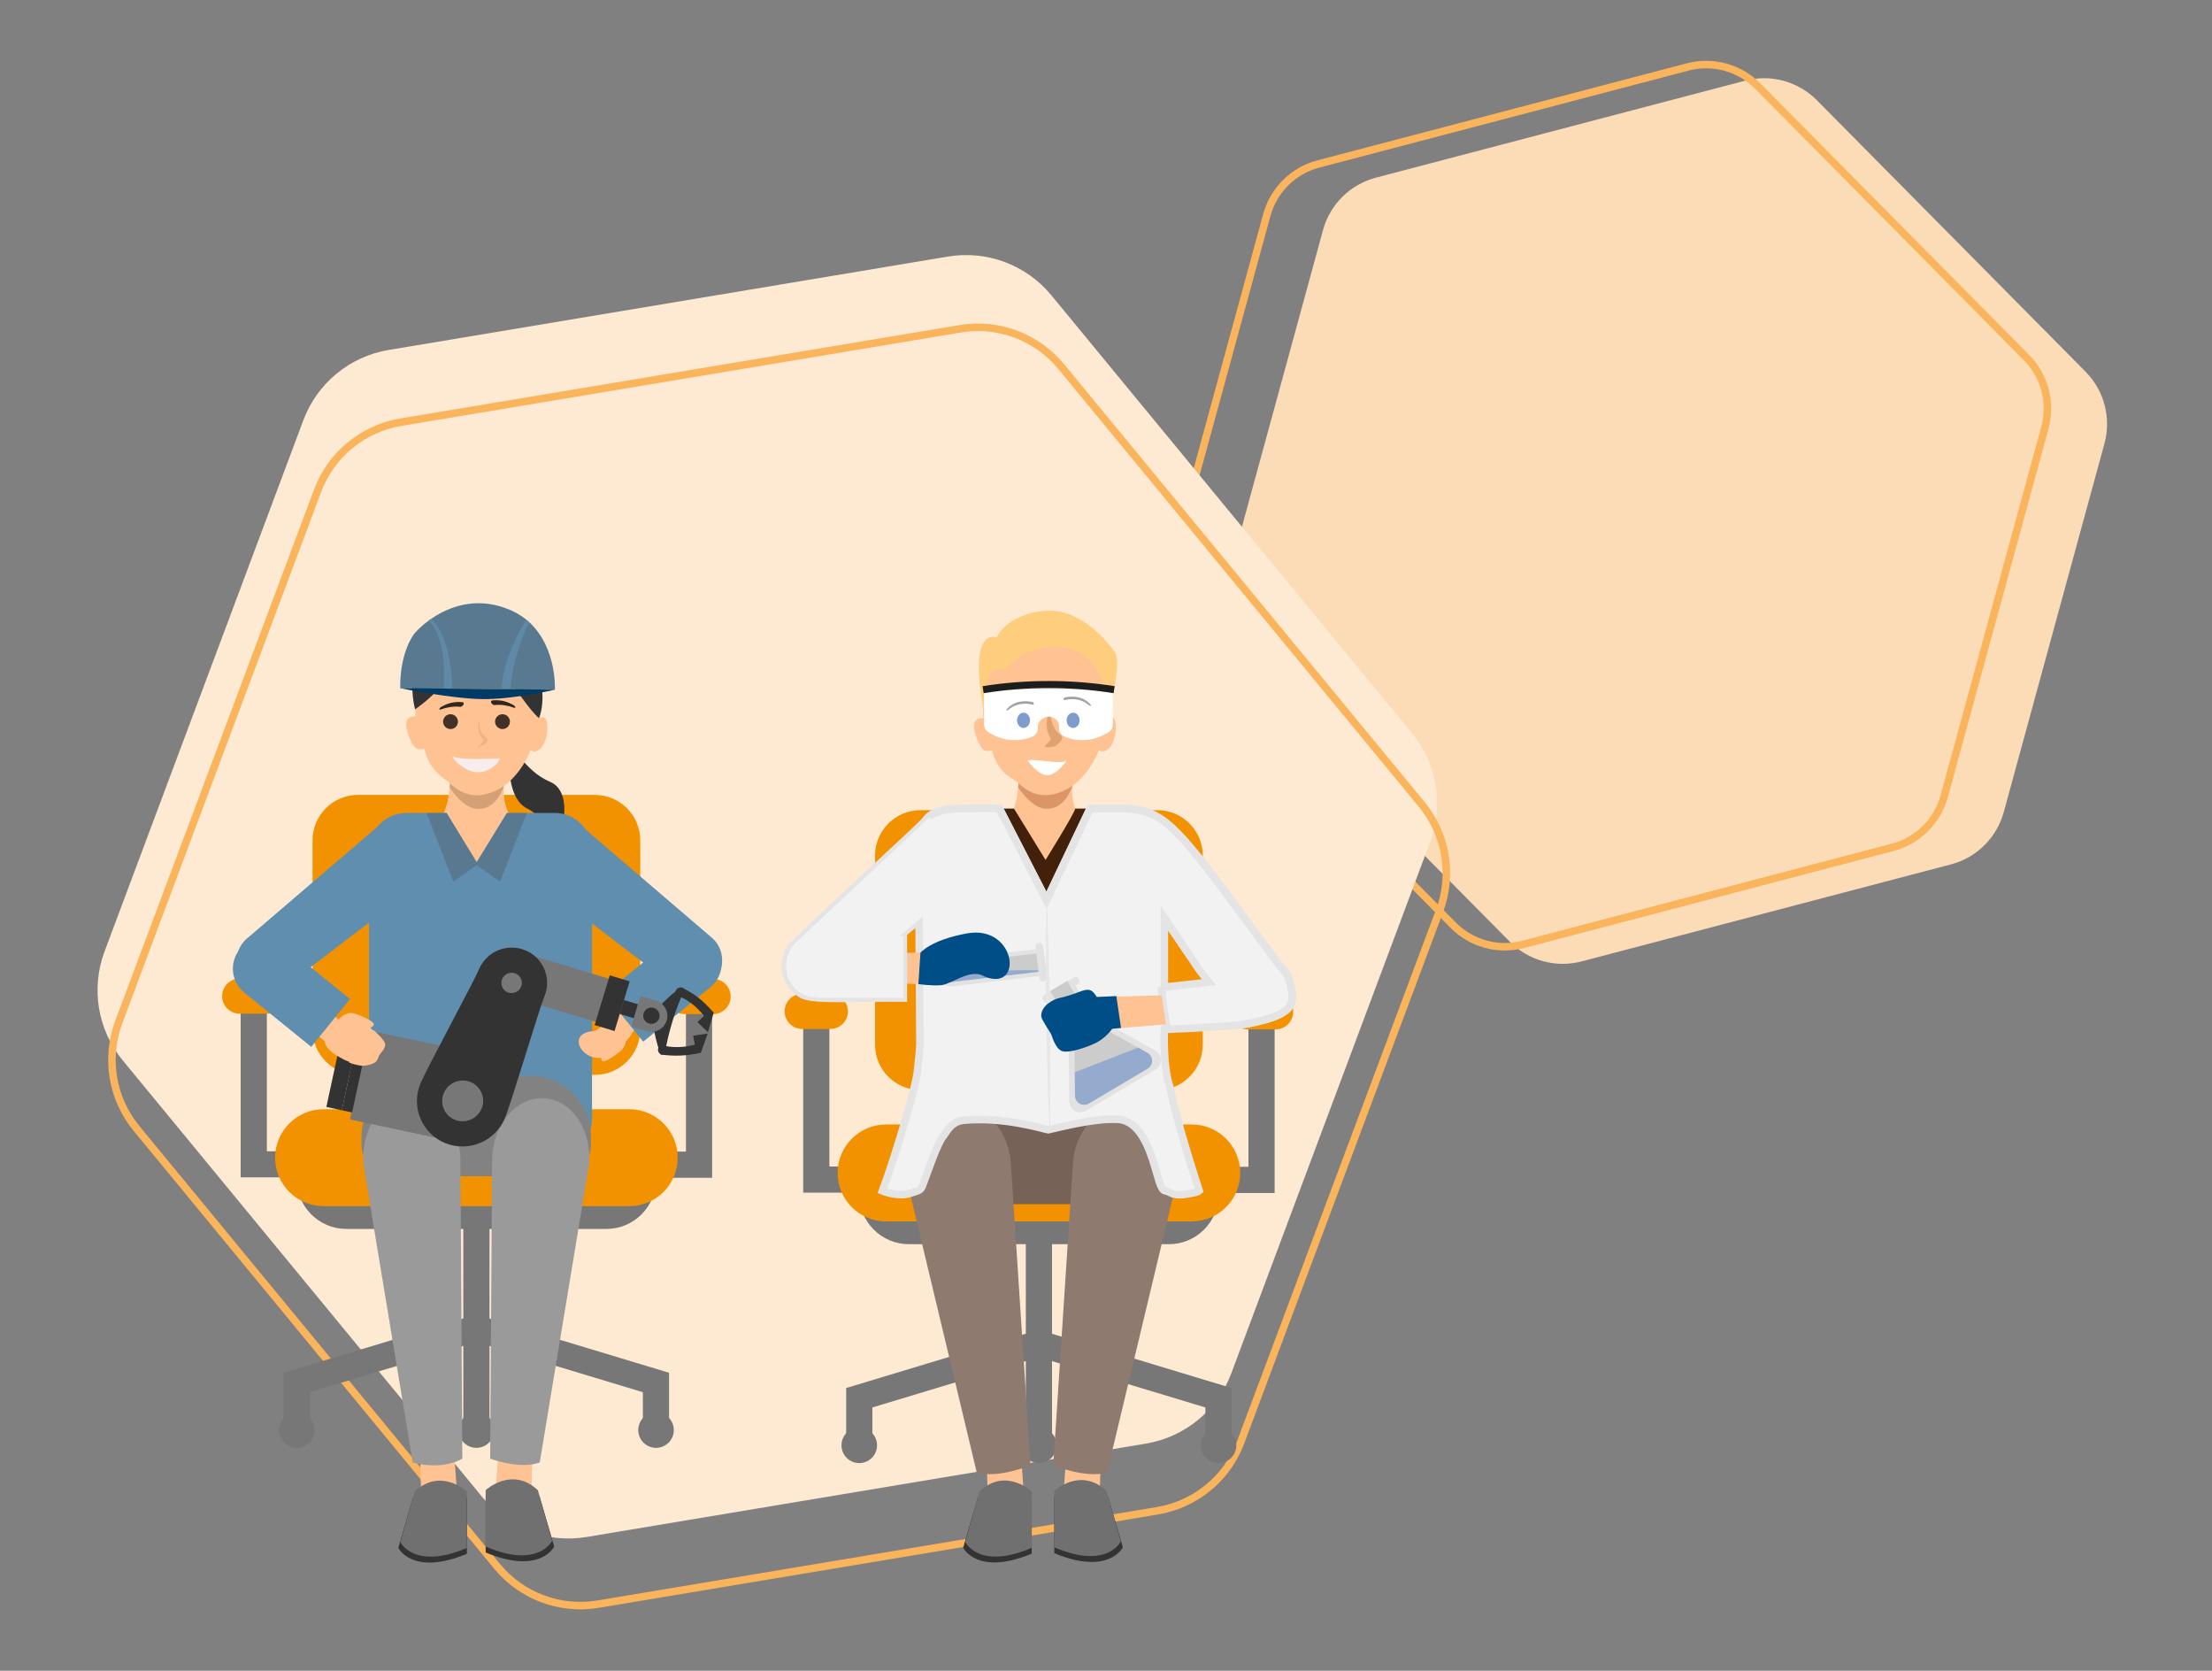 <svg width="294" height="222" viewBox="0 0 294 222" fill="none" xmlns="http://www.w3.org/2000/svg">
<rect x="0" y="0" width="294" height="222" fill="#808080" stroke="none"/>
<path d="M164.975 89.071C162.492 86.563 161.535 82.92 162.466 79.515L175.847 30.558C176.778 27.153 179.454 24.504 182.868 23.607L231.957 10.717C235.371 9.821 239.004 10.814 241.487 13.322L277.195 49.389C279.678 51.898 280.635 55.541 279.704 58.945L266.323 107.902C265.392 111.307 262.716 113.957 259.302 114.853L210.213 127.743C206.799 128.64 203.166 127.647 200.682 125.138L164.975 89.071Z" fill="#FCDCB7"/>
<path d="M157.442 86.868C155.016 84.417 154.081 80.859 154.991 77.533L168.372 28.576C169.281 25.25 171.895 22.662 175.23 21.786L224.319 8.896C227.654 8.02 231.203 8.99 233.629 11.441L269.336 47.508C271.762 49.958 272.696 53.517 271.787 56.842L258.406 105.8C257.496 109.126 254.882 111.714 251.547 112.589L202.458 125.479C199.124 126.355 195.575 125.385 193.149 122.935L157.442 86.868Z" stroke="#F9B45C"/>
<path d="M16.312 140.896C12.979 136.85 12.058 131.333 13.896 126.423L40.321 55.831C42.159 50.921 46.476 47.365 51.647 46.502L125.994 34.09C131.165 33.227 136.403 35.188 139.736 39.235L187.658 97.416C190.992 101.462 191.913 106.979 190.075 111.889L163.65 182.481C161.812 187.391 157.494 190.947 152.324 191.81L77.976 204.222C72.805 205.085 67.567 203.124 64.234 199.077L16.312 140.896Z" fill="#FEEAD3"/>
<path d="M18.146 149.94C14.891 145.988 13.991 140.599 15.786 135.803L42.211 65.21C44.007 60.414 48.224 56.941 53.275 56.097L127.623 43.686C132.673 42.843 137.79 44.758 141.046 48.711L188.969 106.892C192.224 110.845 193.124 116.234 191.329 121.03L164.904 191.622C163.108 196.418 158.891 199.892 153.84 200.735L79.492 213.146C74.441 213.989 69.324 212.074 66.069 208.122L18.146 149.94Z" stroke="#F9B45C"/>
<path d="M138.084 193.244C137.623 193.244 137.18 193.061 136.854 192.735C136.527 192.408 136.344 191.965 136.344 191.504V135.858C136.344 135.396 136.527 134.954 136.854 134.627C137.18 134.301 137.623 134.118 138.084 134.118C138.546 134.118 138.989 134.301 139.315 134.627C139.641 134.954 139.825 135.396 139.825 135.858V191.509C139.824 191.969 139.64 192.411 139.313 192.736C138.987 193.062 138.545 193.244 138.084 193.244Z" fill="#777777"/>
<path d="M114.206 193.244C113.745 193.244 113.302 193.061 112.976 192.734C112.649 192.408 112.466 191.965 112.466 191.504V184.429L137.581 176.843C137.801 176.773 138.032 176.748 138.262 176.769C138.491 176.789 138.714 176.855 138.918 176.963C139.122 177.071 139.303 177.218 139.449 177.396C139.596 177.574 139.705 177.779 139.772 178C139.839 178.22 139.861 178.452 139.837 178.681C139.813 178.911 139.744 179.133 139.634 179.335C139.523 179.538 139.374 179.716 139.194 179.86C139.014 180.005 138.807 180.112 138.586 180.175L115.947 187.011V191.508C115.945 191.969 115.761 192.411 115.435 192.736C115.109 193.061 114.667 193.244 114.206 193.244Z" fill="#777777"/>
<path d="M161.96 193.244C161.731 193.245 161.504 193.201 161.292 193.115C161.08 193.028 160.887 192.901 160.725 192.739C160.562 192.578 160.433 192.386 160.345 192.175C160.257 191.964 160.211 191.737 160.21 191.508V187.011L137.571 180.175C137.135 180.037 136.771 179.733 136.557 179.328C136.344 178.924 136.298 178.451 136.43 178.013C136.562 177.575 136.861 177.207 137.263 176.988C137.665 176.769 138.136 176.717 138.576 176.843L163.691 184.429V191.508C163.69 191.968 163.507 192.408 163.183 192.733C162.859 193.058 162.419 193.242 161.96 193.244Z" fill="#777777"/>
<path d="M114.206 194.404C115.511 194.404 116.569 193.347 116.569 192.042C116.569 190.737 115.511 189.68 114.206 189.68C112.902 189.68 111.844 190.737 111.844 192.042C111.844 193.347 112.902 194.404 114.206 194.404Z" fill="#777777"/>
<path d="M138.084 194.404C139.389 194.404 140.447 193.347 140.447 192.042C140.447 190.737 139.389 189.68 138.084 189.68C136.78 189.68 135.722 190.737 135.722 192.042C135.722 193.347 136.78 194.404 138.084 194.404Z" fill="#777777"/>
<path d="M161.96 194.404C163.265 194.404 164.323 193.347 164.323 192.042C164.323 190.737 163.265 189.68 161.96 189.68C160.656 189.68 159.598 190.737 159.598 192.042C159.598 193.347 160.656 194.404 161.96 194.404Z" fill="#777777"/>
<path d="M114.206 158.467H106.753V135.816C106.753 135.354 106.936 134.912 107.263 134.585C107.589 134.259 108.032 134.076 108.493 134.076C108.955 134.076 109.397 134.259 109.724 134.585C110.05 134.912 110.234 135.354 110.234 135.816V154.997H114.206C114.668 154.997 115.111 155.181 115.437 155.507C115.763 155.834 115.947 156.276 115.947 156.738C115.947 157.199 115.763 157.642 115.437 157.968C115.111 158.295 114.668 158.478 114.206 158.478V158.467Z" fill="#777777"/>
<path d="M106.62 136.719H110.368C111.657 136.719 112.702 135.674 112.702 134.385V134.382C112.702 133.093 111.657 132.048 110.368 132.048H106.62C105.331 132.048 104.286 133.093 104.286 134.382V134.385C104.286 135.674 105.331 136.719 106.62 136.719Z" fill="#F39200"/>
<path d="M169.414 158.52H161.96C161.499 158.52 161.056 158.337 160.73 158.01C160.403 157.684 160.22 157.241 160.22 156.78C160.22 156.318 160.403 155.875 160.73 155.549C161.056 155.223 161.499 155.039 161.96 155.039H165.933V135.858C165.933 135.396 166.116 134.954 166.443 134.627C166.769 134.301 167.212 134.118 167.673 134.118C168.135 134.118 168.578 134.301 168.904 134.627C169.23 134.954 169.414 135.396 169.414 135.858V158.52Z" fill="#777777"/>
<path d="M155.365 150.185H120.801C117.159 150.185 114.206 153.137 114.206 156.78V158.722C114.206 162.364 117.159 165.317 120.801 165.317H155.365C159.008 165.317 161.96 162.364 161.96 158.722V156.78C161.96 153.137 159.008 150.185 155.365 150.185Z" fill="#777777"/>
<path d="M158.396 149.41H117.773C114.215 149.41 111.331 152.293 111.331 155.85C111.331 159.407 114.215 162.291 117.773 162.291H158.396C161.954 162.291 164.838 159.407 164.838 155.85C164.838 152.293 161.954 149.41 158.396 149.41Z" fill="#F39200"/>
<path d="M169.546 132.101H165.798C164.509 132.101 163.464 133.146 163.464 134.436V134.438C163.464 135.727 164.509 136.772 165.798 136.772H169.546C170.835 136.772 171.88 135.727 171.88 134.438V134.436C171.88 133.146 170.835 132.101 169.546 132.101Z" fill="#F39200"/>
<path d="M153.829 107.65H122.338C119.005 107.65 116.304 110.351 116.304 113.683V138.812C116.304 142.144 119.005 144.845 122.338 144.845H153.829C157.161 144.845 159.863 142.144 159.863 138.812V113.683C159.863 110.351 157.161 107.65 153.829 107.65Z" fill="#F39200"/>
<path d="M127.587 125.091C125.678 120.772 124.717 114.862 127.232 112.149C128.738 110.525 130.945 110.901 132.734 109.861C134.897 108.61 135.247 106.315 135.41 103.596C135.465 102.492 135.431 101.385 135.31 100.287C136.962 100.983 137.909 102.433 139.819 102.317C140.728 102.264 141.958 102.085 142.724 101.238C142.703 104.287 141.968 105.183 143.123 108.009C143.868 109.845 146.066 111.861 147.3 112.418C149.328 113.347 147.407 115.966 147.068 118.742C146.126 126.344 143.78 132.618 138.765 134.456C135.888 135.51 132.061 131.672 130.056 129.247C129.054 127.976 128.224 126.579 127.587 125.091Z" fill="#FFC393"/>
<path d="M142.901 107.434C142.07 105.041 142.706 104.078 142.724 101.247C141.959 102.097 140.729 102.273 139.819 102.326C137.909 102.442 136.963 100.999 135.31 100.296C135.432 101.395 135.465 102.501 135.41 103.605C135.327 105.021 135.178 106.32 134.772 107.42L135.345 108.395L142.627 108.042C142.744 107.852 142.836 107.647 142.901 107.434Z" fill="#FFC393"/>
<g opacity="0.7">
<path d="M142.485 104.584C142.515 103.995 142.764 101.839 142.891 101.134C142.126 101.985 140.729 102.273 139.819 102.326C137.909 102.442 136.963 100.999 135.31 100.296C135.432 101.395 135.465 102.501 135.41 103.605C135.41 103.677 135.333 104.57 135.329 104.64C135.547 104.928 137.132 107.339 138.947 107.459C141.369 107.622 142.281 105.053 142.485 104.584Z" fill="#CD8152"/>
</g>
<path d="M130.924 90.921C130.813 91.956 130.539 94.583 130.729 95.625C130.729 95.655 130.729 95.43 130.729 95.418C128.627 95.247 129.643 97.869 130.154 98.846C130.316 99.157 130.569 99.591 130.938 99.739C131.245 99.816 131.567 99.803 131.866 99.702C132.544 102.765 134.767 103.491 135.169 103.893C137.143 105.858 139.195 106.128 141.636 104.951C143.469 104.065 145.207 101.907 146.075 99.649C146.576 100.171 147.393 99.514 147.623 99.185C148.012 98.567 148.239 97.862 148.284 97.133C148.335 96.623 148.442 94.78 147.214 95.411C147.648 93.389 147.544 91.288 146.913 89.318C146.379 87.693 145.52 86.011 144.056 84.865C141.968 83.24 139.018 83.317 136.463 83.725C132.532 84.34 131.251 87.865 130.924 90.921Z" fill="#FFC393"/>
<path d="M130.722 94.223C130.722 94.223 130.551 87.584 133.646 89.032C136.292 84.888 147.449 83.052 147.198 95.414C147.198 95.414 149.054 88.828 148.293 86.842C148.293 86.842 145.045 81.651 140.106 81.168C137.846 80.936 133.818 81.966 132.472 84.691C132.474 84.691 128.634 83.071 130.722 94.223Z" fill="#FFCD7E"/>
<path d="M139.48 97.786C139.721 98.19 139.7 98.255 139.52 98.436C139.424 98.533 139.097 98.869 138.921 99.053C138.533 99.451 140.16 99.307 140.462 98.999C140.714 98.742 141.001 98.572 141.137 98.236C141.293 97.837 141.011 97.696 140.734 97.464C139.939 96.805 139.742 95.711 139.515 94.704C139.424 94.306 138.664 96.409 139.48 97.786Z" fill="#E1A271"/>
<path d="M147.911 92.102V96.279C147.911 96.497 147.851 96.711 147.738 96.898C147.625 97.084 147.463 97.236 147.27 97.337L146.722 97.627C145.931 98.047 145.058 98.289 144.164 98.336C143.27 98.384 142.377 98.236 141.545 97.904C141.313 97.812 141.113 97.652 140.973 97.445C140.833 97.238 140.758 96.993 140.759 96.743V96.467C140.759 95.947 140.471 95.646 140.063 95.4C139.861 95.283 139.633 95.222 139.4 95.222C139.167 95.222 138.939 95.283 138.738 95.4C138.318 95.646 137.949 95.95 137.949 96.472V96.743C137.949 96.993 137.874 97.238 137.734 97.445C137.594 97.651 137.394 97.811 137.162 97.904C136.33 98.236 135.436 98.384 134.542 98.336C133.647 98.289 132.774 98.047 131.983 97.627L131.435 97.337C131.242 97.236 131.081 97.083 130.968 96.896C130.856 96.709 130.796 96.495 130.797 96.277V92.102C130.797 91.962 130.847 91.827 130.939 91.721C131.03 91.615 131.157 91.545 131.296 91.525C136.644 90.76 142.073 90.76 147.421 91.525C147.559 91.546 147.686 91.615 147.777 91.721C147.869 91.827 147.919 91.962 147.92 92.102" fill="white"/>
<path d="M130.669 91.638C136.434 90.723 142.308 90.723 148.073 91.638H130.669Z" fill="#EEEEEE"/>
<path d="M148.006 92.102C142.286 91.2 136.46 91.2 130.741 92.102L130.597 91.174C136.412 90.255 142.335 90.255 148.149 91.174L148.006 92.102Z" fill="#1D1D1B"/>
<path d="M146.305 193.492L146.166 198.908C146.166 198.908 144.738 199.799 143.571 199.727C142.404 199.656 141.346 198.611 141.346 198.611L141.745 193.082L146.305 193.492Z" fill="#FFC393"/>
<path d="M131.14 193.669L131.279 199.085C131.279 199.085 132.709 199.976 133.874 199.904C135.039 199.832 136.099 198.785 136.099 198.785L135.7 193.256L131.14 193.669Z" fill="#FFC393"/>
<path d="M142.912 107.439H148.751C150.065 107.447 151.323 107.976 152.249 108.908C153.176 109.841 153.696 111.102 153.696 112.416V148.342C153.696 149.658 153.175 150.92 152.248 151.852C151.32 152.785 150.061 153.313 148.746 153.32H129.005C127.69 153.313 126.432 152.785 125.505 151.852C124.578 150.919 124.057 149.658 124.058 148.342V112.416C124.057 111.101 124.578 109.839 125.505 108.907C126.432 107.974 127.69 107.446 129.005 107.439H134.774L138.967 114.261C138.967 114.261 142.817 108.075 142.912 107.439Z" fill="#43200A"/>
<path d="M130.908 146.646H148.127C150.399 146.648 152.578 147.552 154.183 149.16C155.789 150.768 156.69 152.948 156.689 155.22V155.573C156.689 156.746 156.223 157.871 155.394 158.7C154.564 159.53 153.439 159.996 152.266 159.996H126.741C125.568 159.996 124.443 159.53 123.613 158.7C122.784 157.871 122.318 156.746 122.318 155.573V155.243C122.318 152.966 123.222 150.782 124.832 149.172C126.443 147.562 128.627 146.657 130.904 146.657L130.908 146.646Z" fill="#766257"/>
<path d="M147.133 195.672L156.571 156.223C157.385 151.624 154.74 147.198 150.639 146.709C146.537 146.212 142.914 149.881 142.61 154.541L139.991 194.685C139.991 194.685 144.181 196.468 147.133 195.672Z" fill="#8E7A6E"/>
<path d="M144.815 107.439L139.1 119.535L139.501 150.115C139.501 150.115 147.922 147.681 150.273 149.24C153.61 151.456 153.672 158.455 155.107 158.246C155.107 158.246 156.471 159.314 159.42 158.246C159.42 158.246 154.726 144.687 154.726 139.355C154.726 134.022 154.888 115.771 154.726 112.954C154.403 107.439 153.545 107.274 144.815 107.439Z" fill="#F2F2F2"/>
<path d="M129.827 195.672L120.391 156.223C119.577 151.624 122.22 147.198 126.323 146.709C130.425 146.212 134.048 149.881 134.352 154.541L136.972 194.685C136.972 194.685 132.792 196.468 129.827 195.672Z" fill="#8E7A6E"/>
<path d="M132.881 107.438L139.099 119.535L139.501 150.115C139.501 150.115 129.551 147.681 127.03 149.24C123.455 151.456 123.387 158.455 121.851 158.246C121.851 158.246 120.389 159.314 117.226 158.246C117.226 158.246 122.26 144.687 122.26 139.355C122.26 134.022 122.083 115.771 122.26 112.954C122.601 107.438 123.348 107.253 132.881 107.438Z" fill="#F2F2F2"/>
<path d="M151.818 108.383C155.453 106.257 164.876 122.246 170.25 128.407C172.285 130.741 171.656 132.301 170.28 133.83C168.902 135.357 166.818 136.194 164.391 134.324C159.232 130.344 156.246 123.13 151.807 118.19C154.603 114.414 150.73 112.553 151.818 108.383Z" fill="#F2F2F2"/>
<path d="M150.807 136.981C157.42 136.315 163.477 137.239 169.835 134.874C172.206 133.992 171.594 132.767 171.624 131.122C171.603 130.891 171.523 130.67 171.392 130.479C170.415 129.196 169.956 128.131 167.753 128.931C161.864 131.068 156.318 130.556 150.349 131.739C150.466 133.507 150.616 135.234 150.807 136.981Z" fill="#F2F2F2"/>
<path d="M120.123 132.595C115.83 132.479 107.999 133.059 106.606 132.131C105.996 131.724 104.866 130.855 104.518 129.347C104.24 128.14 104.518 126.562 105.214 125.75C108.811 122.153 122.316 109.877 122.966 109.042C123.778 107.998 124.358 107.998 125.403 107.65C126.27 107.361 130.701 107.34 132.828 107.418L139.094 119.6L144.895 107.418C147.331 107.534 150.756 106.942 153.481 108.346C155.449 109.36 157.307 111.328 160.674 115.656C163.857 119.747 168.41 126.252 171.117 129.579C171.387 130.391 172.193 132.365 171.465 133.64C170.537 135.264 166.476 135.844 165.663 136.076C165.083 136.242 158.47 136.656 155.105 136.772L154.409 132.131V131.145M119.601 124.358L122.154 122.269L122.27 138.629M154.757 122.037L158.238 127.142" stroke="#E4E4E4"/>
<path d="M142.739 129.868L138.78 132.214C138.569 132.34 138.499 132.613 138.624 132.825L138.701 132.954C138.827 133.166 139.1 133.236 139.312 133.11L143.27 130.764C143.482 130.638 143.551 130.365 143.426 130.153L143.349 130.024C143.224 129.812 142.95 129.742 142.739 129.868Z" fill="#E2E2E2"/>
<path d="M142.947 130.956L139.637 132.918L142.255 137.334L145.564 135.372L142.947 130.956Z" fill="#E2E2E2"/>
<path d="M142.014 135.605L142.119 146.381C142.121 146.634 142.19 146.882 142.319 147.1C142.448 147.317 142.632 147.497 142.852 147.622C143.072 147.746 143.322 147.81 143.575 147.807C143.827 147.804 144.075 147.735 144.293 147.607L153.591 142.095C153.809 141.966 153.989 141.782 154.113 141.561C154.237 141.341 154.301 141.091 154.298 140.838C154.295 140.585 154.225 140.337 154.096 140.12C153.966 139.902 153.782 139.722 153.561 139.598L144.158 134.336C143.938 134.212 143.69 134.149 143.437 134.152C143.185 134.156 142.938 134.225 142.721 134.353C142.504 134.482 142.325 134.665 142.2 134.885C142.076 135.104 142.012 135.353 142.014 135.605Z" fill="#E2E2E2"/>
<path d="M142.789 136.54L142.877 145.59C142.879 145.803 142.938 146.011 143.046 146.194C143.154 146.377 143.309 146.529 143.494 146.633C143.679 146.738 143.889 146.792 144.102 146.789C144.314 146.787 144.523 146.729 144.706 146.62L152.535 141.993C152.716 141.884 152.865 141.73 152.967 141.545C153.07 141.361 153.123 141.153 153.12 140.942C153.117 140.731 153.06 140.524 152.953 140.342C152.846 140.16 152.693 140.009 152.51 139.905L144.606 135.477C144.421 135.37 144.211 135.314 143.997 135.315C143.783 135.315 143.573 135.373 143.389 135.481C143.204 135.589 143.052 135.743 142.946 135.929C142.841 136.116 142.787 136.326 142.789 136.54Z" fill="#CCCCCC"/>
<path d="M141.83 130.344L139.581 131.678L143.032 137.497L145.281 136.163L141.83 130.344Z" fill="#CCCCCC"/>
<path d="M142.856 142.478L142.886 145.6C142.888 145.812 142.947 146.021 143.055 146.204C143.163 146.387 143.318 146.539 143.503 146.643C143.688 146.747 143.898 146.801 144.111 146.799C144.323 146.797 144.532 146.738 144.715 146.63L152.535 141.993C152.716 141.884 152.865 141.73 152.967 141.545C153.07 141.361 153.122 141.153 153.12 140.942C153.117 140.731 153.06 140.524 152.953 140.342C152.845 140.16 152.693 140.01 152.51 139.905L151.277 139.193" fill="#94ABCD"/>
<path d="M139.1 119.536C139.224 122.082 139.317 124.629 139.381 127.177C139.453 129.73 139.494 132.282 139.534 134.819C139.573 137.355 139.587 139.924 139.582 142.462C139.578 145.001 139.559 147.567 139.504 150.106C139.378 147.561 139.284 145.015 139.22 142.467C139.151 139.914 139.107 137.362 139.07 134.823C139.033 132.285 139.016 129.718 139.021 127.182C139.026 124.645 139.044 122.084 139.1 119.536Z" fill="#E6E6E6"/>
<path d="M137.69 126.115L138.112 129.69L126.543 131.055C126.07 131.111 125.593 130.976 125.219 130.681C124.844 130.385 124.603 129.953 124.547 129.48C124.491 129.006 124.625 128.53 124.921 128.155C125.216 127.781 125.648 127.539 126.122 127.483L137.691 126.118L137.69 126.115Z" fill="#E2E2E2"/>
<path d="M138.723 126.573L139.009 129.002L126.466 130.483C126.144 130.521 125.82 130.429 125.565 130.228C125.31 130.027 125.146 129.733 125.108 129.411C125.07 129.089 125.162 128.765 125.362 128.511C125.563 128.256 125.857 128.092 126.179 128.054L138.723 126.573Z" fill="#CCCCCC"/>
<path d="M130.764 129.07C137.64 128.757 139.02 129.003 139.02 129.003L126.476 130.484C126.316 130.503 126.155 130.49 126 130.447C125.846 130.403 125.701 130.33 125.575 130.23C125.449 130.131 125.344 130.008 125.265 129.868C125.187 129.728 125.137 129.573 125.118 129.414" fill="#94ABCD"/>
<path d="M139.119 129.927L138.614 125.65C138.587 125.422 138.38 125.259 138.153 125.286L138.01 125.303C137.782 125.329 137.619 125.536 137.646 125.764L138.151 130.041C138.178 130.269 138.384 130.432 138.612 130.405L138.755 130.388C138.983 130.361 139.145 130.155 139.119 129.927Z" fill="#E2E2E2"/>
<path d="M124.745 126.585L124.369 130.843L118.113 130.611L118.526 126.601L124.745 126.585Z" fill="#FFC393"/>
<path d="M122.338 126.592L122.062 130.757C122.062 130.757 123.872 131.02 125.123 130.899C126.374 130.778 128.562 128.952 130.372 129.52C136.108 132.465 135.322 122.791 128.516 124.023C123.707 124.893 122.338 126.592 122.338 126.592Z" fill="#004E87"/>
<path d="M145.147 132.505L147.108 136.749L154.974 136.106L154.409 132.247L145.147 132.505Z" fill="#FFC393"/>
<path d="M146.848 134.489C146.848 134.489 145.95 132.575 145.395 131.936C144.84 131.298 144.332 131.454 143.139 131.902C142.353 132.211 141.542 132.455 140.715 132.63C140.155 132.749 138.308 133.57 138.394 135.064C138.417 135.45 139.478 136.993 139.661 137.322C139.844 137.652 140.243 139.39 141.213 139.675C142.183 139.961 144.666 139.077 145.734 138.531C146.597 138.065 147.338 137.401 147.897 136.594L146.848 134.489Z" fill="#004E87"/>
<path d="M145.147 132.505L147.108 136.749L149.001 136.594L148.372 132.349L145.147 132.505Z" fill="#004E87"/>
<path d="M122.966 109.042C123.778 107.998 124.358 107.998 125.403 107.65C126.27 107.361 130.701 107.34 132.828 107.418L139.094 119.6L144.895 107.418C147.332 107.534 150.756 106.942 153.481 108.346C155.449 109.36 157.307 111.328 160.674 115.656C163.857 119.747 168.41 126.252 171.117 129.579C171.387 130.391 172.193 132.365 171.465 133.64C170.537 135.264 166.476 135.844 165.664 136.076M104.518 129.347C104.866 130.855 105.96 131.783 106.607 132.131C108.115 132.943 115.773 132.479 120.066 132.595V124.388L110.899 124.938L119.485 124.388L122.154 122.153M122.27 138.629C122.27 139.286 122.081 141.025 121.922 142.457C121.69 144.546 119.021 153.596 117.281 158.237C117.977 158.546 119.764 158.956 120.878 158.585C121.992 158.214 122.357 158.237 122.618 157.541C123.327 155.651 124.59 151.856 125.403 150.927C126.099 149.883 126.679 148.97 128.187 148.839C133.524 148.375 138.629 149.999 139.326 150.115C141.414 149.651 145.359 148.602 148.492 148.723C151.508 148.839 152.785 152.668 153.481 154.988C154.019 156.784 154.293 158.121 154.873 158.237C155.453 158.237 155.685 158.933 157.426 158.701C158.833 158.513 159.321 158.314 159.398 158.237C158.451 155.274 156.535 149.397 155.453 144.314C154.525 141.529 154.757 136.772 154.757 136.772H155.105M154.757 131.128V121.967L158.238 127.142L159.398 128.883L160.674 130.507L154.409 131.203" stroke="#E4E4E4"/>
<path d="M129.172 116.31L111.451 131.161C110.672 131.917 109.626 132.334 108.541 132.32C107.455 132.306 106.42 131.862 105.661 131.087C104.906 130.31 104.489 129.265 104.501 128.182C104.514 127.099 104.954 126.064 105.726 125.304L123.546 108.578L129.172 116.31Z" fill="#F2F2F2"/>
<path d="M108.597 124.397H120.048V132.574H108.765C108.231 132.479 107.523 132.469 107.027 132.264C106.53 132.058 106.079 131.757 105.699 131.378C105.319 130.998 105.018 130.547 104.812 130.051C104.607 129.555 104.501 129.023 104.501 128.486C104.501 127.401 104.932 126.361 105.698 125.594C106.465 124.828 107.505 124.397 108.59 124.397H108.597Z" fill="#F2F2F2"/>
<path d="M147.282 198.881L149.243 205.594C149.243 205.594 147.386 209.395 140.13 206.376V198.881C140.13 198.881 143.717 195.637 147.282 198.881Z" fill="#333333"/>
<path d="M147.066 198.099L148.966 204.812C148.966 204.812 147.177 208.615 140.13 205.594V198.099C140.13 198.099 143.597 194.857 147.066 198.099Z" fill="#707070"/>
<path d="M129.975 198.943L128.015 205.654C128.015 205.654 129.871 209.458 137.127 206.439V198.943C137.127 198.943 133.551 195.699 129.975 198.943Z" fill="#333333"/>
<path d="M130.191 198.161L128.291 204.879C128.291 204.879 130.08 208.682 137.127 205.661V198.166C137.127 198.166 133.66 194.917 130.191 198.161Z" fill="#707070"/>
<path d="M142.627 96.723C143.103 96.723 143.489 96.269 143.489 95.709C143.489 95.149 143.103 94.695 142.627 94.695C142.151 94.695 141.765 95.149 141.765 95.709C141.765 96.269 142.151 96.723 142.627 96.723Z" fill="#809BCE"/>
<path d="M136.037 96.723C136.513 96.723 136.899 96.269 136.899 95.709C136.899 95.149 136.513 94.695 136.037 94.695C135.561 94.695 135.175 95.149 135.175 95.709C135.175 96.269 135.561 96.723 136.037 96.723Z" fill="#809BCE"/>
<path d="M136.595 101.071C137.019 100.7 141.071 101.639 141.765 101.071C141.765 101.071 140.445 103.009 139.2 103.009C137.955 103.009 136.595 101.071 136.595 101.071Z" fill="white"/>
<path d="M141.429 93.032C141.465 93.026 141.5 93.019 141.533 93.011C143.608 92.54 144.663 93.686 144.635 93.634C144.734 93.722 144.872 93.789 144.953 93.782C145.034 93.775 145.029 93.693 144.933 93.598C144.932 93.651 144.009 92.184 141.528 92.662C141.359 92.704 141.302 93.052 141.428 93.032H141.429Z" fill="#646464" fill-opacity="0.6"/>
<path d="M137.336 93.64C137.301 93.635 137.266 93.628 137.232 93.619C135.157 93.148 134.102 94.294 134.13 94.242C134.032 94.33 133.894 94.398 133.813 94.391C133.732 94.384 133.737 94.301 133.832 94.206C133.834 94.26 134.757 92.793 137.237 93.271C137.407 93.312 137.463 93.661 137.338 93.64H137.336Z" fill="#646464" fill-opacity="0.6"/>
<path d="M63.319 191.218C62.858 191.218 62.415 191.035 62.089 190.708C61.763 190.382 61.579 189.939 61.579 189.478V133.832C61.579 133.37 61.763 132.927 62.089 132.601C62.415 132.275 62.858 132.091 63.319 132.091C63.781 132.091 64.224 132.275 64.55 132.601C64.876 132.927 65.06 133.37 65.06 133.832V189.482C65.059 189.943 64.875 190.385 64.549 190.71C64.222 191.035 63.78 191.218 63.319 191.218Z" fill="#777777"/>
<path d="M39.442 191.218C38.98 191.218 38.537 191.034 38.211 190.708C37.885 190.382 37.701 189.939 37.701 189.477V182.402L62.816 174.816C63.036 174.747 63.267 174.722 63.497 174.742C63.727 174.763 63.95 174.829 64.154 174.937C64.358 175.044 64.538 175.191 64.684 175.369C64.831 175.547 64.941 175.753 65.007 175.973C65.074 176.194 65.096 176.426 65.072 176.655C65.049 176.884 64.979 177.107 64.869 177.309C64.759 177.511 64.609 177.69 64.429 177.834C64.249 177.978 64.043 178.085 63.821 178.149L41.182 184.985V189.482C41.181 189.943 40.997 190.384 40.671 190.71C40.344 191.035 39.902 191.218 39.442 191.218Z" fill="#777777"/>
<path d="M87.195 191.218C86.966 191.219 86.739 191.175 86.527 191.089C86.315 191.002 86.123 190.874 85.96 190.713C85.798 190.552 85.668 190.36 85.58 190.149C85.492 189.938 85.446 189.711 85.445 189.482V184.985L62.807 178.149C62.37 178.011 62.006 177.707 61.792 177.302C61.579 176.898 61.533 176.425 61.665 175.987C61.797 175.549 62.097 175.181 62.498 174.962C62.9 174.743 63.372 174.69 63.811 174.817L88.926 182.402V189.482C88.925 189.941 88.742 190.381 88.418 190.707C88.094 191.032 87.654 191.216 87.195 191.218Z" fill="#777777"/>
<path d="M39.441 192.378C40.746 192.378 41.804 191.32 41.804 190.016C41.804 188.711 40.746 187.654 39.441 187.654C38.137 187.654 37.079 188.711 37.079 190.016C37.079 191.32 38.137 192.378 39.441 192.378Z" fill="#777777"/>
<path d="M63.32 192.378C64.624 192.378 65.682 191.32 65.682 190.016C65.682 188.711 64.624 187.654 63.32 187.654C62.015 187.654 60.957 188.711 60.957 190.016C60.957 191.32 62.015 192.378 63.32 192.378Z" fill="#777777"/>
<path d="M87.195 192.378C88.5 192.378 89.558 191.32 89.558 190.016C89.558 188.711 88.5 187.654 87.195 187.654C85.891 187.654 84.833 188.711 84.833 190.016C84.833 191.32 85.891 192.378 87.195 192.378Z" fill="#777777"/>
<path d="M39.441 156.44H31.988V133.79C31.988 133.328 32.171 132.885 32.498 132.559C32.824 132.233 33.267 132.049 33.728 132.049C34.19 132.049 34.633 132.233 34.959 132.559C35.285 132.885 35.469 133.328 35.469 133.79V152.971H39.441C39.903 152.971 40.346 153.154 40.672 153.481C40.998 153.807 41.182 154.25 41.182 154.711C41.182 155.173 40.998 155.616 40.672 155.942C40.346 156.268 39.903 156.452 39.441 156.452V156.44Z" fill="#777777"/>
<path d="M31.856 134.693H35.603C36.893 134.693 37.938 133.647 37.938 132.358V132.356C37.938 131.066 36.893 130.021 35.603 130.021H31.856C30.566 130.021 29.521 131.066 29.521 132.356V132.358C29.521 133.647 30.566 134.693 31.856 134.693Z" fill="#F39200"/>
<path d="M94.649 156.494H87.195C86.734 156.494 86.291 156.31 85.965 155.984C85.638 155.658 85.455 155.215 85.455 154.753C85.455 154.292 85.638 153.849 85.965 153.523C86.291 153.196 86.734 153.013 87.195 153.013H91.168V133.832C91.168 133.37 91.351 132.927 91.678 132.601C92.004 132.275 92.447 132.091 92.909 132.091C93.37 132.091 93.813 132.275 94.139 132.601C94.466 132.927 94.649 133.37 94.649 133.832V156.494Z" fill="#777777"/>
<path d="M80.6 148.158H46.036C42.394 148.158 39.441 151.111 39.441 154.753V156.696C39.441 160.338 42.394 163.291 46.036 163.291H80.6C84.243 163.291 87.195 160.338 87.195 156.696V154.753C87.195 151.111 84.243 148.158 80.6 148.158Z" fill="#777777"/>
<path d="M83.631 147.384H43.008C39.45 147.384 36.566 150.267 36.566 153.824C36.566 157.381 39.45 160.265 43.008 160.265H83.631C87.189 160.265 90.073 157.381 90.073 153.824C90.073 150.267 87.189 147.384 83.631 147.384Z" fill="#F39200"/>
<path d="M94.781 130.075H91.033C89.744 130.075 88.699 131.12 88.699 132.409V132.412C88.699 133.701 89.744 134.746 91.033 134.746H94.781C96.07 134.746 97.115 133.701 97.115 132.412V132.409C97.115 131.12 96.07 130.075 94.781 130.075Z" fill="#F39200"/>
<path d="M79.064 105.624H47.572C44.24 105.624 41.539 108.325 41.539 111.657V136.786C41.539 140.118 44.24 142.819 47.572 142.819H79.064C82.396 142.819 85.098 140.118 85.098 136.786V111.657C85.098 108.325 82.396 105.624 79.064 105.624Z" fill="#F39200"/>
<path d="M67.344 107.452C66.514 105.059 67.15 104.096 67.168 101.265C66.402 102.115 65.172 102.291 64.263 102.347C62.353 102.46 61.406 101.017 59.752 100.314C59.875 101.413 59.909 102.521 59.854 103.625C59.768 105.039 59.633 106.338 59.216 107.438L59.789 108.413L67.071 108.06C67.188 107.87 67.279 107.665 67.344 107.452Z" fill="#FFC393"/>
<path d="M67.792 98.43C67.792 98.43 69.572 102.393 73.141 103.897C75.735 104.988 75.543 109.587 73.125 113.836C73.125 113.836 73.246 108.963 70.108 107.452C66.971 105.941 67.669 99.479 67.792 98.43Z" fill="#333333"/>
<path d="M52.029 125.116C50.122 120.795 49.161 114.885 51.677 112.172C53.183 110.548 55.389 110.923 57.179 109.886C59.341 108.635 59.692 106.34 59.854 103.621C59.91 102.516 59.875 101.409 59.752 100.309C61.407 101.006 62.353 102.456 64.263 102.342C65.173 102.287 66.403 102.11 67.168 101.261C67.147 104.312 66.412 105.194 67.565 108.032C68.312 109.868 70.508 111.886 71.742 112.441C73.768 113.369 71.849 115.989 71.51 118.764C70.566 126.366 68.222 132.641 63.207 134.479C60.328 135.533 56.501 131.694 54.498 129.272C53.498 128 52.668 126.603 52.029 125.116Z" fill="#FFC393"/>
<path d="M67.897 108.018H73.735C75.047 108.022 76.304 108.545 77.231 109.472C78.159 110.4 78.681 111.656 78.685 112.968V148.685C78.681 149.997 78.158 151.253 77.23 152.18C76.303 153.107 75.046 153.629 73.735 153.633H53.992C52.681 153.629 51.425 153.107 50.497 152.18C49.57 151.253 49.047 149.997 49.043 148.685V112.968C49.046 111.656 49.569 110.4 50.496 109.472C51.424 108.545 52.681 108.022 53.992 108.018H59.355L63.409 114.892C63.409 114.892 67.804 108.652 67.897 108.018Z" fill="#608EAF"/>
<g opacity="0.5">
<path d="M66.929 104.602C66.959 104.013 67.208 101.859 67.335 101.154C66.567 102.003 65.172 102.291 64.263 102.347C62.353 102.46 61.406 101.017 59.752 100.314C59.875 101.413 59.909 102.521 59.854 103.625C59.854 103.695 59.777 104.588 59.77 104.66C59.991 104.948 61.576 107.359 63.39 107.48C65.813 107.64 66.725 105.071 66.929 104.602Z" fill="#AA7D57"/>
</g>
<path d="M55.366 90.942C55.255 91.974 55.069 94.357 55.26 95.399C55.26 95.429 55.26 95.204 55.26 95.19C53.157 95.021 54.171 97.641 54.684 98.62C54.846 98.931 55.099 99.365 55.468 99.511C55.775 99.59 56.097 99.578 56.397 99.476C57.074 102.539 59.211 103.512 59.613 103.911C61.587 105.879 63.636 106.148 66.078 104.969C67.913 104.085 69.649 101.925 70.519 99.667C71.02 100.189 71.837 99.532 72.065 99.203C72.456 98.586 72.683 97.88 72.726 97.151C72.779 96.641 72.886 94.798 71.659 95.432C72.099 93.405 71.999 91.298 71.368 89.322C70.835 87.698 69.976 86.015 68.514 84.871C66.426 83.247 63.476 83.321 60.922 83.729C56.977 84.361 55.696 87.885 55.366 90.942Z" fill="#FFC393"/>
<path d="M70.774 192.728L70.637 198.066C70.637 198.066 69.231 198.945 68.085 198.873C66.938 198.801 65.892 197.771 65.892 197.771L66.284 192.32L70.774 192.728Z" fill="#FFC393"/>
<path d="M71.703 198.787L73.663 205.498C73.663 205.498 71.807 209.302 64.551 206.283V198.787C64.551 198.787 68.127 195.543 71.703 198.787Z" fill="#333333"/>
<path d="M71.487 198.005L73.387 204.709C73.387 204.709 71.598 208.513 64.551 205.494V197.998C64.551 197.998 68.025 194.761 71.487 198.005Z" fill="#707070"/>
<path d="M55.825 192.903L55.965 198.24C55.965 198.24 57.371 199.117 58.517 199.047C59.664 198.978 60.71 197.945 60.71 197.945L60.318 192.494L55.825 192.903Z" fill="#FFC393"/>
<path d="M54.898 198.959L52.941 205.673C52.941 205.673 54.798 209.476 62.054 206.455V198.959C62.054 198.959 58.473 195.715 54.898 198.959Z" fill="#333333"/>
<path d="M55.115 198.179L53.213 204.89C53.213 204.89 55.004 208.694 62.049 205.672V198.179C62.049 198.179 58.582 194.935 55.115 198.179Z" fill="#707070"/>
<path d="M56.148 142.942H70.475C71.535 142.942 72.584 143.151 73.563 143.556C74.543 143.962 75.432 144.556 76.182 145.306C76.931 146.055 77.526 146.945 77.931 147.924C78.337 148.903 78.546 149.953 78.546 151.013V152.122C78.546 153.227 78.107 154.286 77.326 155.067C76.544 155.848 75.485 156.287 74.38 156.287H52.222C51.117 156.287 50.057 155.848 49.276 155.067C48.495 154.286 48.056 153.227 48.056 152.122V151.036C48.056 149.973 48.265 148.921 48.672 147.939C49.078 146.957 49.674 146.064 50.425 145.313C51.177 144.561 52.069 143.965 53.051 143.558C54.033 143.151 55.085 142.942 56.148 142.942Z" fill="#828282"/>
<path d="M61.448 193.815L61.195 154.157C61.165 149.555 58.046 145.708 54.266 145.926C50.488 146.147 47.834 150.324 48.333 154.9L54.86 194.323C54.86 194.323 58.51 195.465 61.448 193.815Z" fill="#9A9A9A"/>
<path d="M71.737 194.323L78.263 154.9C78.764 150.324 76.109 146.147 72.329 145.926C68.551 145.708 65.432 149.555 65.402 154.157L65.149 193.815C65.149 193.815 69.071 195.3 71.737 194.323Z" fill="#9A9A9A"/>
<path d="M63.523 83.493C63.523 83.493 60.678 90.507 55.169 94.241C55.169 94.253 52.129 83.499 63.523 83.493Z" fill="#333333"/>
<path d="M63.474 83.493C63.474 83.493 69.231 93.367 71.644 95.434C73.373 90.772 70.113 81.954 63.474 83.493Z" fill="#333333"/>
<path d="M71.366 117.138L89.234 130.752C90.858 132.209 93.411 132.031 94.921 130.355C96.42 128.682 96.314 126.118 94.689 124.661L76.684 109.246L71.366 117.138Z" fill="#608EAF"/>
<path d="M83.143 138.008C83.177 138.271 83.153 138.537 83.073 138.79C82.993 139.042 82.858 139.273 82.678 139.468C82.235 139.913 80.395 141.264 80.052 140.983C79.708 140.702 79.954 139.902 80.516 139.419C81.077 138.936 81.792 137.952 81.938 137.876C82.085 137.799 83.143 138.008 83.143 138.008Z" fill="#FFC393"/>
<path d="M83.268 136.734L81.978 134.082L85.763 132.001L86.942 134.518L83.268 136.734Z" fill="#FFC393"/>
<path d="M84.688 135.876L83.373 133.323C82.724 133.598 82.102 133.934 81.516 134.326C80.82 134.841 80.172 136.697 78.901 137.004C74.462 137.298 78.362 142.742 81.95 139.598C84.482 137.368 84.688 135.876 84.688 135.876Z" fill="#FFC393"/>
<path d="M53.197 91.45L73.749 91.642C73.749 91.642 74.051 86.259 70.501 82.824C70.338 82.664 70.166 82.511 69.983 82.36C69.141 81.679 68.187 81.149 67.164 80.794C63.056 79.304 59.65 80.678 57.52 82.086C57.311 82.223 57.114 82.362 56.93 82.499C56.273 82.976 55.668 83.521 55.125 84.124C55.125 84.124 53.129 86.468 53.197 91.45Z" fill="#58798F"/>
<path d="M66.665 91.58H67.88C68.052 87.635 69.869 83.43 70.35 82.692C70.23 82.572 70.104 82.459 69.971 82.353C69.649 82.852 66.864 87.208 66.665 91.58Z" fill="#5E8AA8"/>
<path d="M58.974 91.503H60.104C60.127 91.22 60.072 84.741 57.289 82.221C57.169 82.299 57.053 82.382 56.941 82.472C59.571 84.702 58.974 91.436 58.974 91.503Z" fill="#5E8AA8"/>
<path d="M73.749 91.642C73.749 91.642 68.275 92.937 64.152 92.891C60.028 92.844 53.196 91.44 53.196 91.44L73.749 91.642Z" fill="#003B65"/>
<path d="M94.392 131.196L85.489 138.406L80.342 132.051L89.246 124.841C89.663 124.503 90.143 124.251 90.657 124.098C91.172 123.946 91.712 123.896 92.246 123.952C92.78 124.008 93.298 124.169 93.77 124.425C94.242 124.682 94.658 125.028 94.996 125.445C95.679 126.288 95.999 127.368 95.885 128.446C95.772 129.524 95.235 130.514 94.392 131.196Z" fill="#608EAF"/>
<path d="M63.53 114.82L60.251 117.152L56.703 108.037L59.357 108.018L63.53 114.82Z" fill="#58798F"/>
<path d="M63.188 114.82L66.467 117.152L70.015 108.037L67.363 108.018L63.188 114.82Z" fill="#58798F"/>
<path d="M78.887 135.683L66.755 132.031C66.377 131.919 66.025 131.733 65.72 131.484C65.414 131.236 65.16 130.929 64.973 130.582C64.786 130.235 64.67 129.855 64.63 129.463C64.591 129.071 64.629 128.674 64.743 128.297C64.978 127.534 65.505 126.895 66.21 126.521C66.914 126.146 67.739 126.065 68.503 126.297L80.634 129.949C81.012 130.062 81.364 130.248 81.669 130.497C81.975 130.746 82.228 131.053 82.415 131.4C82.602 131.747 82.718 132.128 82.757 132.52C82.797 132.912 82.758 133.308 82.644 133.685C82.409 134.447 81.882 135.085 81.178 135.46C80.474 135.834 79.65 135.914 78.887 135.683Z" fill="#777777"/>
<path d="M92.121 137.621C92.2 138.013 92.279 138.405 92.353 138.8C91.114 139.15 89.813 139.222 88.543 139.011C88.993 136.781 89.659 134.6 90.534 132.499C91.835 133.126 92.671 133.892 93.576 134.985C93.283 135.259 92.99 135.532 92.696 135.804C93.16 136.254 93.624 136.707 94.089 137.159C94.346 136.291 94.606 135.428 94.864 134.56C93.418 132.936 92.504 132.154 90.54 131.174C88.995 132.228 87.826 133.569 86.466 134.825C86.916 136.609 87.136 138.382 87.812 140.113C89.589 140.378 91.401 140.299 93.149 139.881C93.458 139.03 93.764 138.179 94.065 137.328C93.412 137.423 92.764 137.52 92.121 137.621Z" fill="#333333"/>
<path d="M81.681 136.999L79.033 136.201L81.045 129.597L83.693 130.393L81.681 136.999Z" fill="#333333"/>
<path d="M85.955 137.011L83.915 136.398L85.15 132.347L87.19 132.959C87.457 133.039 87.705 133.17 87.921 133.346C88.137 133.522 88.316 133.739 88.448 133.985C88.58 134.23 88.662 134.499 88.69 134.776C88.718 135.053 88.691 135.333 88.61 135.6C88.444 136.138 88.071 136.589 87.574 136.854C87.076 137.118 86.494 137.174 85.955 137.011Z" fill="#777777"/>
<path d="M82.934 132.88L84.797 133.442L84.233 135.293L82.37 134.732L82.934 132.88Z" fill="#333333"/>
<path d="M86.579 136.043C87.18 136.043 87.668 135.558 87.668 134.959C87.668 134.361 87.18 133.876 86.579 133.876C85.978 133.876 85.491 134.361 85.491 134.959C85.491 135.558 85.978 136.043 86.579 136.043Z" fill="#333333"/>
<path d="M90.441 132.537C90.808 132.537 91.107 132.239 91.107 131.873C91.107 131.506 90.808 131.209 90.441 131.209C90.073 131.209 89.775 131.506 89.775 131.873C89.775 132.239 90.073 132.537 90.441 132.537Z" fill="#333333"/>
<path d="M88.123 140.15C88.49 140.15 88.788 139.853 88.788 139.487C88.788 139.12 88.49 138.823 88.123 138.823C87.755 138.823 87.457 139.12 87.457 139.487C87.457 139.853 87.755 140.15 88.123 140.15Z" fill="#333333"/>
<path d="M46.534 148.627L49.04 137.024C49.043 137.01 49.049 136.996 49.058 136.984C49.066 136.972 49.077 136.961 49.09 136.953C49.102 136.945 49.116 136.94 49.131 136.937C49.145 136.935 49.16 136.935 49.175 136.939L63.37 139.967C64.778 140.268 66.01 141.115 66.796 142.322C67.581 143.529 67.856 144.999 67.56 146.409L67.3 147.625C66.989 149.035 66.133 150.266 64.919 151.048C63.704 151.83 62.23 152.101 60.817 151.802L46.62 148.762C46.591 148.755 46.566 148.737 46.55 148.712C46.533 148.687 46.528 148.656 46.534 148.627Z" fill="#777777"/>
<path d="M45.423 147.52L47.569 137.579L48.95 137.876L46.803 147.813L45.423 147.52Z" fill="#333333"/>
<path d="M43.376 147.082L45.523 137.143L47.578 137.582L45.432 147.52L43.376 147.082Z" fill="#333333"/>
<path d="M67.108 148.574C67.943 146.562 71.661 134.064 72.359 132.381C72.596 131.812 72.718 131.202 72.718 130.585C72.718 129.969 72.595 129.358 72.358 128.789C72.121 128.22 71.773 127.703 71.335 127.269C70.897 126.835 70.378 126.492 69.807 126.26C68.648 125.787 67.35 125.792 66.195 126.273C65.041 126.755 64.123 127.673 63.643 128.829C62.947 130.511 56.707 141.981 55.872 143.993C55.569 144.727 55.413 145.514 55.414 146.308C55.416 147.103 55.574 147.889 55.88 148.622C56.186 149.355 56.633 150.02 57.197 150.58C57.761 151.14 58.429 151.582 59.165 151.883C60.658 152.489 62.33 152.482 63.817 151.862C65.304 151.243 66.487 150.061 67.108 148.574Z" fill="#333333"/>
<path d="M68.625 132.437C69.642 132.088 70.186 130.987 69.839 129.977C69.493 128.967 68.388 128.431 67.37 128.78C66.353 129.129 65.81 130.23 66.156 131.24C66.502 132.25 67.608 132.786 68.625 132.437Z" fill="#777777"/>
<path d="M67.99 133.119C67.575 133.12 67.167 133.019 66.802 132.824C66.436 132.629 66.124 132.347 65.894 132.002C65.665 131.657 65.524 131.261 65.484 130.849C65.445 130.436 65.509 130.02 65.669 129.638C65.93 129.024 66.421 128.535 67.038 128.279C67.654 128.022 68.347 128.017 68.967 128.265C69.273 128.39 69.552 128.574 69.787 128.807C70.021 129.04 70.208 129.317 70.335 129.623C70.462 129.928 70.528 130.256 70.528 130.586C70.528 130.917 70.463 131.245 70.336 131.55C70.142 132.014 69.817 132.409 69.399 132.689C68.982 132.968 68.492 133.117 67.99 133.119ZM68.008 129.249C67.737 129.248 67.472 129.328 67.246 129.479C67.02 129.629 66.844 129.843 66.739 130.093C66.67 130.257 66.635 130.432 66.635 130.609C66.635 130.787 66.67 130.962 66.739 131.126C66.807 131.29 66.907 131.44 67.033 131.565C67.16 131.691 67.31 131.79 67.475 131.857C67.81 131.992 68.185 131.99 68.519 131.852C68.853 131.713 69.119 131.448 69.259 131.114C69.327 130.95 69.362 130.774 69.362 130.596C69.362 130.418 69.327 130.242 69.259 130.078C69.19 129.914 69.09 129.765 68.964 129.64C68.838 129.515 68.688 129.415 68.523 129.348C68.36 129.283 68.185 129.249 68.008 129.249Z" fill="#333333"/>
<path d="M62.552 149.398C64.282 148.805 65.207 146.93 64.617 145.211C64.028 143.492 62.147 142.58 60.417 143.173C58.688 143.766 57.763 145.641 58.353 147.36C58.942 149.079 60.822 149.991 62.552 149.398Z" fill="#777777"/>
<path d="M61.471 150.154C60.836 150.155 60.21 149.999 59.65 149.7C59.089 149.401 58.611 148.969 58.257 148.441C57.904 147.913 57.686 147.306 57.623 146.674C57.561 146.042 57.655 145.404 57.898 144.817C58.296 143.867 59.052 143.113 60.002 142.717C60.953 142.321 62.021 142.316 62.975 142.703C63.446 142.895 63.875 143.178 64.237 143.536C64.598 143.895 64.885 144.321 65.081 144.791C65.277 145.261 65.378 145.765 65.378 146.274C65.378 146.783 65.278 147.287 65.082 147.757C64.783 148.468 64.281 149.075 63.639 149.501C62.996 149.928 62.242 150.155 61.471 150.154ZM61.504 143.568C60.963 143.569 60.434 143.73 59.984 144.03C59.535 144.33 59.183 144.756 58.974 145.255C58.838 145.584 58.768 145.935 58.768 146.291C58.768 146.646 58.839 146.997 58.975 147.325C59.112 147.653 59.312 147.951 59.564 148.202C59.816 148.452 60.114 148.65 60.443 148.785C61.113 149.057 61.864 149.055 62.532 148.777C63.199 148.499 63.731 147.969 64.01 147.302C64.147 146.973 64.217 146.621 64.217 146.265C64.217 145.908 64.147 145.556 64.01 145.227C63.873 144.898 63.672 144.6 63.419 144.349C63.166 144.098 62.866 143.9 62.536 143.766C62.208 143.634 61.857 143.567 61.504 143.568Z" fill="#333333"/>
<path d="M45.546 135.003C45.752 134.838 45.992 134.719 46.249 134.657C46.506 134.595 46.774 134.59 47.033 134.644C47.643 134.795 49.748 135.674 49.685 136.113C49.623 136.551 48.811 136.753 48.11 136.528C47.409 136.303 46.195 136.189 46.054 136.106C45.912 136.022 45.546 135.003 45.546 135.003Z" fill="#FFC393"/>
<path d="M45.453 135.811L43.708 138.832L38.951 134.716L40.253 131.866L45.453 135.811Z" fill="#FFC393"/>
<path d="M43.958 136.718C43.958 136.718 44.91 135.456 45.411 135.075C45.912 134.694 46.248 134.866 47.035 135.347C47.551 135.676 48.094 135.959 48.66 136.194C49.042 136.354 50.233 137.191 49.929 138.261C49.852 138.535 48.84 139.51 48.657 139.723C48.474 139.937 47.905 141.141 47.165 141.22C46.425 141.299 44.787 140.329 44.109 139.795C43.872 139.605 43.658 139.388 43.473 139.148C43.272 138.89 43.163 138.572 43.163 138.245C43.163 137.918 43.272 137.6 43.473 137.342L43.958 136.718Z" fill="#FFC393"/>
<path d="M49.632 136.858C49.632 136.858 51.28 138.266 51.201 138.84C51.122 139.413 50.755 139.733 50.505 140.06C50.254 140.387 50.375 140.443 50.094 140.914C49.813 141.385 48.732 141.626 48.077 141.61C47.498 141.538 46.931 141.393 46.388 141.179L47.994 138.742L49.632 136.858Z" fill="#FFC393"/>
<path d="M56.051 117.261L38.183 130.875C36.558 132.333 34.006 132.154 32.497 130.478C30.996 128.803 31.105 126.241 32.729 124.784L50.734 109.366L56.051 117.261Z" fill="#608EAF"/>
<path d="M37.613 125.533L46.516 132.743L41.37 139.098L32.467 131.888C31.624 131.206 31.087 130.217 30.973 129.138C30.86 128.06 31.18 126.981 31.862 126.138C32.545 125.295 33.534 124.758 34.612 124.645C35.691 124.531 36.77 124.851 37.613 125.533Z" fill="#608EAF"/>
<path d="M64.059 98.055C64.304 98.376 64.342 98.33 64.174 98.575C64.058 98.743 63.658 99.11 63.495 99.247C63.139 99.549 63.88 99.156 64.235 98.973C64.511 98.789 64.55 98.82 64.748 98.544C64.879 98.361 64.835 98.181 64.561 97.993C63.511 96.942 63.795 96.416 63.727 95.645C63.726 95.628 63.188 96.895 64.02 97.993L64.059 98.055Z" fill="#F1B281"/>
<path d="M66.417 100.772C65.902 100.772 61.547 101.054 60.152 100.518C60.152 100.908 61.842 102.607 63.529 102.607C65.216 102.607 66.417 101.214 66.417 100.772Z" fill="#F9ECEC"/>
<path d="M66.788 96.872C67.333 96.872 67.774 96.431 67.774 95.886C67.774 95.341 67.333 94.899 66.788 94.899C66.243 94.899 65.801 95.341 65.801 95.886C65.801 96.431 66.243 96.872 66.788 96.872Z" fill="#150C0C" fill-opacity="0.8"/>
<path d="M59.88 96.872C60.425 96.872 60.867 96.431 60.867 95.886C60.867 95.341 60.425 94.899 59.88 94.899C59.335 94.899 58.893 95.341 58.893 95.886C58.893 96.431 59.335 96.872 59.88 96.872Z" fill="#150C0C" fill-opacity="0.8"/>
<path d="M65.482 93.059C66.706 92.945 67.569 93.314 68.209 93.659C68.515 93.825 68.671 94.182 68.225 94.009C67.592 93.763 66.58 93.573 65.736 93.682C65.43 93.722 64.974 93.107 65.482 93.059Z" fill="black" fill-opacity="0.8"/>
<path d="M61.414 93.294C60.191 93.179 59.327 93.548 58.688 93.894C58.381 94.06 58.225 94.417 58.672 94.243C59.305 93.998 60.316 93.808 61.161 93.917C61.466 93.956 61.922 93.341 61.414 93.294Z" fill="black" fill-opacity="0.8"/>
</svg>
